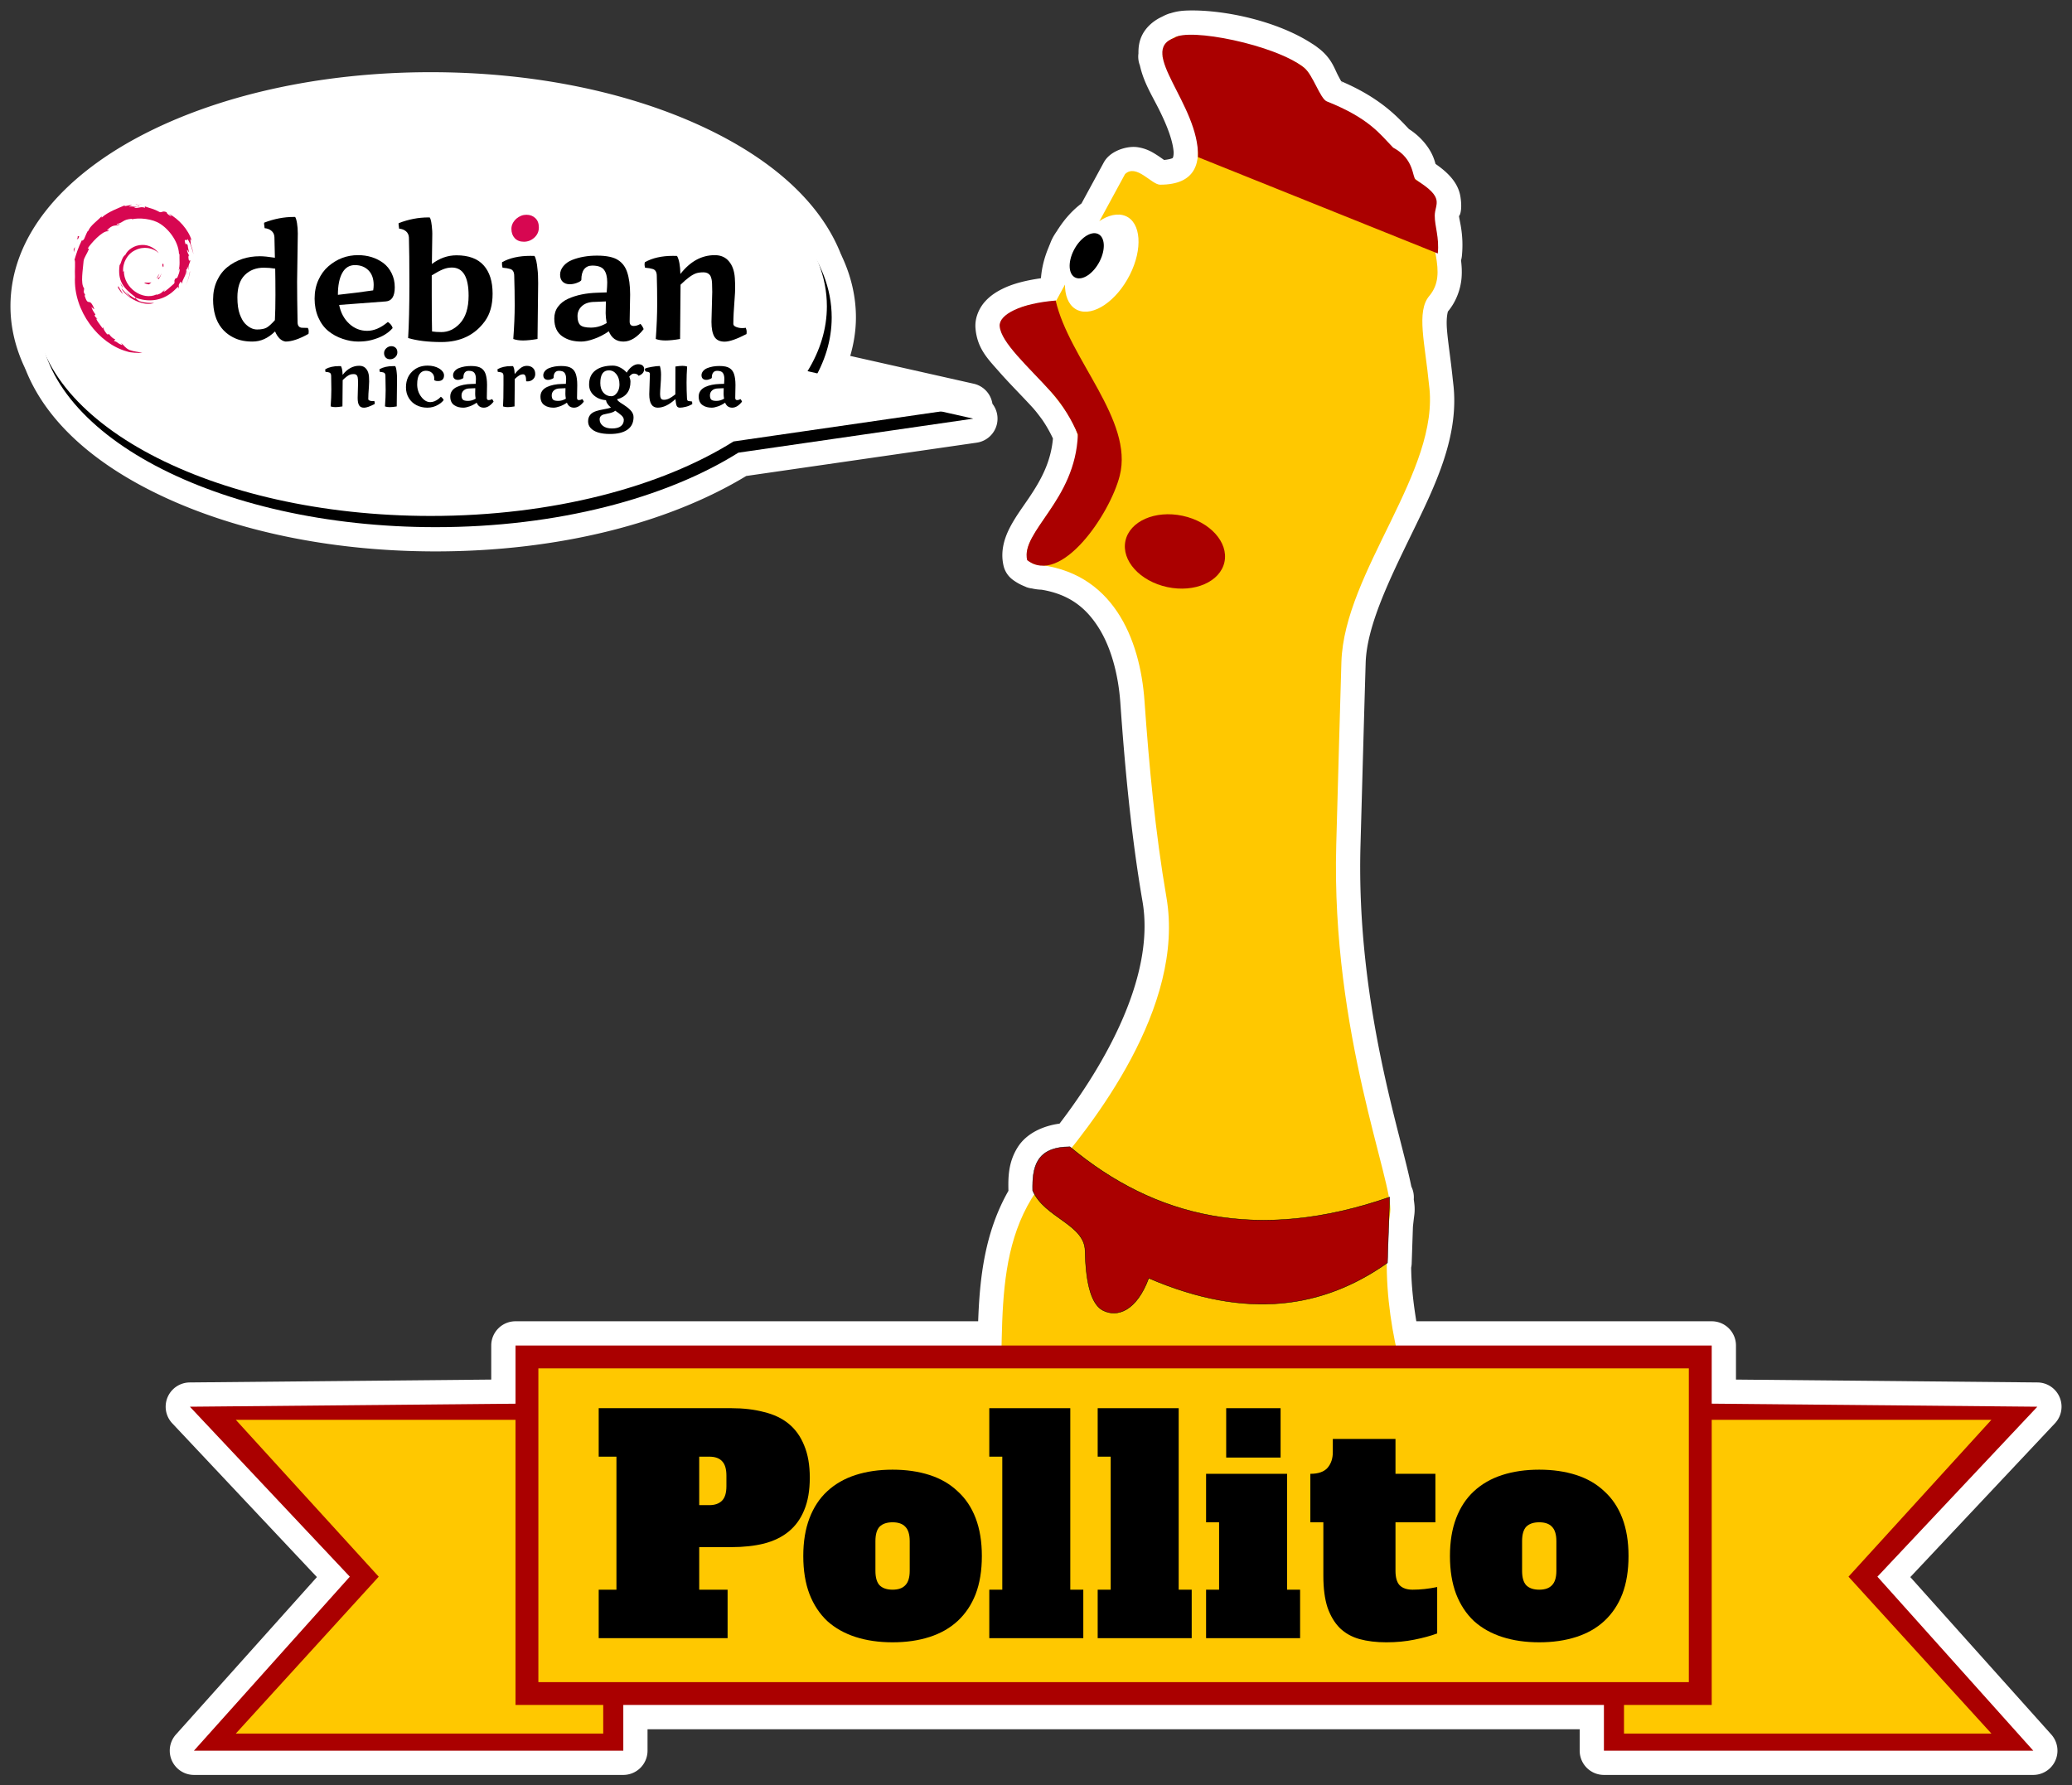 <?xml version="1.0" encoding="UTF-8" standalone="no"?>
<svg
   xmlns:i="http://ns.adobe.com/AdobeIllustrator/10.0/"
   xmlns:dc="http://purl.org/dc/elements/1.1/"
   xmlns:cc="http://creativecommons.org/ns#"
   xmlns:rdf="http://www.w3.org/1999/02/22-rdf-syntax-ns#"
   xmlns:svg="http://www.w3.org/2000/svg"
   xmlns="http://www.w3.org/2000/svg"
   xmlns:sodipodi="http://sodipodi.sourceforge.net/DTD/sodipodi-0.dtd"
   xmlns:inkscape="http://www.inkscape.org/namespaces/inkscape"
   id="svg2"
   version="1.1"
   inkscape:version="1.0.2 (e86c870879, 2021-01-15)"
   width="990.549"
   height="853.643"
   sodipodi:docname="pollito_con_borde_blanco-withoutbg.svg">
  <rect width="100%" height="100%" fill="#333333" stroke="none"/>
  <defs
     id="defs6" />
  <sodipodi:namedview
     pagecolor="#ffffff"
     bordercolor="#666666"
     borderopacity="1"
     objecttolerance="10"
     gridtolerance="10"
     guidetolerance="10"
     inkscape:pageopacity="0"
     inkscape:pageshadow="2"
     inkscape:window-width="1910"
     inkscape:window-height="894"
     id="namedview4"
     showgrid="false"
     inkscape:zoom="0.25877193"
     inkscape:cx="219.81628"
     inkscape:cy="25.434993"
     inkscape:window-x="0"
     inkscape:window-y="121"
     inkscape:window-maximized="1"
     inkscape:current-layer="layer1"
     inkscape:document-rotation="0"
     fit-margin-top="5"
     fit-margin-right="5"
     fit-margin-left="5"
     fit-margin-bottom="5"
     lock-margins="true" />
  <g
     inkscape:groupmode="layer"
     id="layer1"
     inkscape:label="Layer"
     style="display:inline"
     transform="translate(-459.781,-1684.17)">
    <path
       style="fill:#ffffff;fill-opacity:1;stroke:none"
       d="m 1028.031,1689.188 c -2.927,0.063 -5.692,0.316 -8.906,1.406 l -0.031,-0.063 c -0.19,0.056 -0.4,0.156 -0.594,0.219 -0.123,0.046 -0.219,0.045 -0.344,0.094 v 0.031 c -0.769,0.263 -1.534,0.625 -2.344,1.031 -0.154,0.077 -0.314,0.167 -0.469,0.25 -3.71,1.675 -7.393,4.635 -9.438,8.594 -1.585,3.068 -1.915,6.12 -1.875,8.969 a 11.594,11.594 0 0 0 0.688,5.719 c 1.808,8.186 5.85,14.45 9.25,21.281 3.677,7.389 6.562,14.752 6.906,20.406 -0.059,2.105 -0.433,2.559 -0.5,2.625 -0.058,0.057 -1.309,0.639 -4.094,0.906 -0.873,-0.614 -1.891,-1.373 -3.562,-2.437 -2.081,-1.326 -4.763,-2.998 -9.031,-3.656 -4.269,-0.658 -10.434,0.972 -14.094,4.5 a 11.594,11.594 0 0 0 -2.156,2.812 l -10.625,19.562 c -4.191,3.178 -7.861,7.209 -10.969,11.969 -0.177,0.272 -0.389,0.505 -0.562,0.781 l 0.062,0.031 c -0.925,1.312 -1.792,2.623 -2.5,4.031 -0.517,1.027 -0.889,2.009 -1.25,2.969 h -0.031 c -0.144,0.323 -0.238,0.646 -0.375,0.969 -2.098,4.943 -3.384,9.929 -3.75,14.875 l -0.094,0.156 c -6.656,0.963 -12.7,2.384 -17.688,4.75 -3.269,1.551 -6.293,3.42 -8.938,6.344 -2.644,2.924 -4.99,7.587 -4.594,12.719 0.756,9.793 6.069,14.899 11.219,20.781 5.051,5.769 10.931,11.576 16.219,17.375 0.103,0.113 0.21,0.23 0.312,0.344 0.058,0.066 0.243,0.279 0.219,0.25 a 11.594,11.594 0 0 0 0.062,0.063 11.594,11.594 0 0 0 0.125,0.187 c 1.062,1.217 1.093,1.217 0.062,0.031 1.283,1.561 2.489,3.146 3.625,4.688 2.051,2.95 3.801,6.116 5.188,9.062 -0.998,11.455 -5.877,20.127 -11.531,28.5 -2.992,4.431 -6.155,8.629 -8.781,13.562 -2.626,4.933 -4.996,11.484 -3.312,18.75 a 11.594,11.594 0 0 0 4.188,6.562 c 1.969,1.519 4.116,2.649 6.25,3.469 v 0.031 c -1.352,-0.546 -0.544,-0.228 0.344,0.125 0.269,0.107 -0.376,-0.115 0.094,0.063 a 11.594,11.594 0 0 0 2.719,0.656 c 1.536,0.352 3.063,0.549 4.594,0.594 13.4,2.236 21.398,8.764 27.406,18.375 6.052,9.682 9.344,22.777 10.25,35.688 2.12,30.208 5.167,63.534 10.594,94.969 6.214,35.995 -18.308,78.331 -39.656,106.25 -8.476,1.152 -15.984,4.975 -19.938,11.188 -4.676,7.347 -4.636,14.729 -4.5,20.937 -11.333,19.875 -13.733,41.616 -14.469,62.375 H 706.219 A 11.594,11.594 0 0 0 694.625,2327.5 v 16.281 l -144.188,1.375 a 11.594,11.594 0 0 0 -8.312,19.531 l 69.156,73.531 L 543.875,2513.5 a 11.594,11.594 0 0 0 8.625,19.312 h 205.25 a 11.594,11.594 0 0 0 11.594,-11.594 v -10.25 h 445.625 v 10.25 a 11.594,11.594 0 0 0 11.594,11.594 h 205.25 a 11.594,11.594 0 0 0 8.625,-19.312 l -67.406,-75.281 69.156,-73.531 a 11.594,11.594 0 0 0 -8.312,-19.531 l -144.188,-1.375 V 2327.5 a 11.594,11.594 0 0 0 -11.594,-11.594 H 1136.875 c -1.363,-8.331 -2.351,-16.741 -2.469,-25.625 a 11.594,11.594 0 0 0 0.25,-1.937 l 0.594,-17.594 c 0.185,-1.794 0.386,-3.584 0.625,-5.375 0.412,-3.08 0.133,-5.33 -0.219,-7.688 l 0.031,-0.688 a 11.594,11.594 0 0 0 -1.188,-5.5 c -2.781,-13.677 -8.841,-33.72 -14.375,-60.469 -5.932,-28.671 -11.015,-64.029 -9.938,-102.687 1.157,-41.491 1.649,-59.756 2.469,-87.188 0.529,-17.686 11.255,-39.651 22.344,-62.437 11.02,-22.645 22.697,-46.45 19.469,-71.625 0,-0.013 0,-0.019 0,-0.031 -0.019,-0.147 -0.011,-0.29 -0.031,-0.438 h -0.031 c -1,-10.236 -2.466,-19.066 -2.906,-25.188 -0.448,-6.235 0.614,-8.491 0.438,-8.281 4.071,-4.833 6.136,-10.86 6.562,-16.156 0.241,-2.993 0.066,-5.721 -0.25,-8.344 a 11.594,11.594 0 0 0 0.406,-2.125 c 1.057,-10.456 -1.386,-17.435 -1.375,-19.219 0,0.553 1.8,-1.901 0.688,-9.031 -1.013,-6.495 -5.598,-11.365 -11.906,-15.719 -0.358,-1.22 -0.71,-2.488 -1.5,-4.219 -1.859,-4.072 -5.628,-8.879 -11.219,-12.469 -5.018,-5.255 -13.186,-14.673 -32.375,-22.844 -0.418,-0.723 -0.896,-1.585 -1.594,-2.937 -1.77,-3.43 -3.034,-7.922 -8.906,-12.625 -0.164,-0.131 -0.187,-0.115 -0.281,-0.188 -0.131,-0.108 -0.191,-0.154 -0.312,-0.25 -0.523,-0.413 -1.002,-0.774 -1.375,-1.031 -0.04,-0.028 -0.026,-0.01 -0.063,-0.031 -0.443,-0.308 -0.702,-0.478 -0.688,-0.469 a 11.594,11.594 0 0 0 -0.125,-0.094 c -0.087,-0.058 -0.194,-0.098 -0.281,-0.156 -16.61,-10.962 -41.979,-16.439 -59.313,-16.062 z m -362.312,29.5 c -53.949,0 -102.893,11.453 -139.312,30.75 -36.419,19.297 -61.625,47.549 -61.625,81.156 0,10.155 2.434,19.986 6.719,29.125 0.149,0.318 0.252,0.652 0.406,0.969 l 0.031,-0.031 c 10.532,26.903 36.471,48.118 70.625,63.125 34.561,15.186 78.084,24.031 125.469,24.031 58.673,0 111.335,-13.54 148.5,-36.062 L 926.75,1895.812 a 11.594,11.594 0 0 0 7.469,-18.594 11.594,11.594 0 0 0 -8.875,-9.563 L 866.25,1854.344 c 1.715,-5.966 2.719,-12.12 2.719,-18.406 0,-10.13 -2.391,-19.985 -6.688,-29.156 -0.149,-0.318 -0.252,-0.652 -0.406,-0.969 l -0.031,0.031 c -10.541,-26.899 -36.495,-48.117 -70.656,-63.125 -34.568,-15.187 -78.09,-24.031 -125.469,-24.031 z m 435.5,4.812 c 1.182,1.262 -0.62,-0.372 0,0 z m -84.125,37.688 c 0.849,0.396 0.105,0.168 0,0 z"
       id="path3186" />
    <path
       id="path4188"
       d="m 668.032,1735.657 c -104.577,0 -189.351,44.9 -189.351,100.285 0,55.385 84.774,100.279 189.351,100.279 58.051,0 110.003,-13.833 144.737,-35.617 l 112.311,-16.27 -76.951,-17.33 c 6.011,-9.781 9.255,-20.218 9.255,-31.062 0,-55.385 -84.774,-100.285 -189.351,-100.285 z"
       style="fill:#000000;fill-opacity:1;stroke:none"
       inkscape:connector-curvature="0"
       inkscape:export-filename="/media/usb0/pollito.png"
       inkscape:export-xdpi="300"
       inkscape:export-ydpi="300" />
    <path
       style="fill:#ffc800;fill-opacity:1;stroke:none;stroke-width:5;marker-start:none"
       d="m 935.67,2372.762 203.091,-2.094 c -10.707,-35.332 -19.889,-65.672 -14.384,-106.82 1.838,-13.738 -28.3,-85.465 -25.782,-175.809 1.157,-41.487 1.639,-59.783 2.46,-87.231 1.295,-43.335 47.458,-91.587 41.894,-132.635 -1.897,-19.888 -6.175,-35.027 0.113,-42.493 9.419,-11.183 -1.053,-25.262 0.238,-45.074 0.31,-4.757 -3.406,-8.309 -7.88,-11.619 -2.831,-2.094 -5.037,-5.256 -7.532,-8.224 -9.272,-11.033 -18.672,-20.065 -31.88,-26.106 -10.112,-4.625 -5.857,-14.784 -15.607,-20.035 -16.835,-9.067 -34.195,-12.261 -55.187,-13.334 -7.141,-0.123 -8.369,6.164 -9.672,9.933 9.643,18.145 33.402,61.277 -1.159,61.255 -4.09,0 -11.391,-10.239 -16.768,-5.056 l -32.839,60.421 c -9.591,2.465 -20.616,0.394 -26.468,12.373 6.163,16.819 38.676,39.518 37.402,58.19 -1.534,22.476 -36.503,49.879 -21.196,55.612 37.202,3.145 50.323,35.553 52.415,65.362 2.107,30.022 5.164,63.023 10.481,93.821 9.059,52.469 -35.168,108.782 -56.939,133.779 -30.647,35.188 -17.453,85.005 -24.801,125.783 z"
       id="path3024"
       inkscape:connector-curvature="0"
       sodipodi:nodetypes="ccssscssssssccscccscsssc"
       inkscape:export-filename="/media/usb0/pollito.png"
       inkscape:export-xdpi="300"
       inkscape:export-ydpi="300" />
    <path
       style="fill:#aa0000;fill-opacity:1;stroke:#000000;stroke-width:0.192px;stroke-linecap:butt;stroke-linejoin:miter;stroke-opacity:1"
       d="m 971.263,2232.482 c -16.275,0.084 -18.042,9.84 -17.797,20.937 5.604,12.953 24.831,16.135 25.069,28.79 0.324,17.197 3.516,25.916 8.53,28.498 6.858,3.531 16.077,0.252 21.884,-15.414 47.144,20.328 83.686,14.149 114.108,-7.328 l 1.047,-31.406 c -62.907,21.874 -112.243,9.82 -152.842,-24.078 z"
       id="path3993"
       inkscape:connector-curvature="0"
       sodipodi:nodetypes="ccsscccc"
       inkscape:export-filename="/media/usb0/pollito.png"
       inkscape:export-xdpi="300"
       inkscape:export-ydpi="300" />
    <path
       style="fill:#aa0000;stroke:none"
       d="m 1032.505,1759.301 114.631,46.062 c 0.78,-7.715 -1.482,-12.935 -1.45,-18.122 0.036,-5.705 5.175,-8.402 -9.027,-17.066 -1.832,-1.118 -0.54,-9.935 -10.86,-15.422 -6.197,-6.34 -11.36,-14.022 -31.693,-22.095 -3.238,-1.286 -6.577,-12.669 -10.891,-16.125 -13.786,-11.042 -55.261,-19.234 -61.964,-14.288 -18.103,6.197 11.986,32.014 11.254,57.054 z"
       id="path3995"
       inkscape:connector-curvature="0"
       sodipodi:nodetypes="ccscccccc"
       inkscape:export-filename="/media/usb0/pollito.png"
       inkscape:export-xdpi="300"
       inkscape:export-ydpi="300" />
    <path
       style="fill:#aa0000;stroke:none"
       d="m 964.459,1827.87 c -16.817,1.35 -27.203,6.735 -26.778,12.247 0.6,7.781 13.473,19.181 24.785,31.642 5.361,5.906 9.92,13.604 12.598,20.163 -1.13,31.544 -27.416,46.383 -24.245,60.065 16.261,12.541 39.661,-22.095 44.278,-40.406 6.694,-26.549 -24.201,-55.679 -30.637,-83.71 z"
       id="path3997"
       inkscape:connector-curvature="0"
       sodipodi:nodetypes="cssccsc"
       inkscape:export-filename="/media/usb0/pollito.png"
       inkscape:export-xdpi="300"
       inkscape:export-ydpi="300" />
    <path
       transform="matrix(0.187,0.04,-0.036,0.168,803.264,1649.761)"
       style="color:#000000;display:inline;overflow:visible;visibility:visible;fill:#aa0000;fill-opacity:1;fill-rule:nonzero;stroke:none;stroke-width:5;marker:none;enable-background:accumulate"
       d="m 1568.949,1430.797 c 0,56.024 -56.663,101.441 -126.559,101.441 -69.897,0 -126.559,-45.416 -126.559,-101.441 0,-56.024 56.663,-101.441 126.559,-101.441 69.897,0 126.559,45.417 126.559,101.441 z"
       id="path3999" />
    <path
       transform="matrix(0.19,0.08,-0.088,0.174,805.521,1590.65)"
       style="color:#000000;display:inline;overflow:visible;visibility:visible;fill:#ffffff;fill-opacity:1;fill-rule:nonzero;stroke:none;stroke-width:5;marker:none;enable-background:accumulate"
       d="m 1337.085,678.203 c 0,71.497 -31.575,129.458 -70.525,129.458 -38.95,0 -70.525,-57.96 -70.525,-129.458 0,-71.497 31.575,-129.458 70.525,-129.458 38.95,0 70.525,57.96 70.525,129.458 z"
       id="path4001" />
    <path
       transform="matrix(0.088,0.037,-0.041,0.081,895.655,1704.671)"
       style="color:#000000;display:inline;overflow:visible;visibility:visible;fill:#000000;fill-opacity:1;fill-rule:nonzero;stroke:none;stroke-width:5;marker:none;enable-background:accumulate"
       d="m 1337.085,678.203 c 0,71.497 -31.575,129.458 -70.525,129.458 -38.95,0 -70.525,-57.96 -70.525,-129.458 0,-71.497 31.575,-129.458 70.525,-129.458 38.95,0 70.525,57.96 70.525,129.458 z"
       id="path4026" />
    <path
       style="fill:#ffffff;fill-opacity:1;stroke:none"
       d="m 665.733,1730.294 c -104.577,0 -189.351,44.9 -189.351,100.285 0,55.385 84.774,100.279 189.351,100.279 58.051,0 110.003,-13.834 144.737,-35.617 l 112.311,-16.27 -76.951,-17.33 c 6.011,-9.781 9.254,-20.218 9.254,-31.062 0,-55.385 -84.774,-100.285 -189.351,-100.285 z"
       id="path4121"
       inkscape:connector-curvature="0"
       inkscape:export-filename="/media/usb0/pollito.png"
       inkscape:export-xdpi="300"
       inkscape:export-ydpi="300" />
    <g
       id="g4091"
       transform="matrix(0.192,0,0,0.192,737.485,1687.91)"
       inkscape:export-filename="/media/usb0/pollito.png"
       inkscape:export-xdpi="300"
       inkscape:export-ydpi="300">
      <path
         style="fill:#d70751"
         inkscape:connector-curvature="0"
         i:knockout="Off"
         d="m -1084.606,684.351 c -6.154,0.082 1.157,3.163 9.194,4.403 2.228,-1.738 4.23,-3.485 6.026,-5.19 -4.996,1.223 -10.088,1.252 -15.22,0.787"
         id="path26561" />
      <path
         style="fill:#d70751"
         inkscape:connector-curvature="0"
         i:knockout="Off"
         d="m -1051.583,676.117 c 3.678,-5.062 6.347,-10.598 7.291,-16.324 -0.828,4.078 -3.032,7.6 -5.124,11.323 -11.505,7.245 -1.087,-4.3 0,-8.695 -12.365,15.582 -1.705,9.342 -2.158,13.696"
         id="path26563" />
      <path
         style="fill:#d70751"
         inkscape:connector-curvature="0"
         i:knockout="Off"
         d="m -1039.379,644.384 c 0.75,-11.084 -2.179,-7.575 -3.163,-3.353 1.145,0.601 2.055,7.818 3.163,3.353"
         id="path26565" />
      <path
         style="fill:#d70751"
         inkscape:connector-curvature="0"
         i:knockout="Off"
         d="m -1107.953,492.889 c 3.287,0.585 7.101,1.038 6.553,1.825 3.608,-0.795 4.42,-1.512 -6.553,-1.825"
         id="path26567" />
      <path
         style="fill:#d70751"
         inkscape:connector-curvature="0"
         i:knockout="Off"
         d="m -1101.395,494.714 -2.311,0.482 2.154,-0.198 0.157,-0.284"
         id="path26569" />
      <path
         style="fill:#d70751"
         inkscape:connector-curvature="0"
         i:knockout="Off"
         d="m -998.958,648.585 c 0.371,9.952 -2.904,14.787 -5.866,23.339 l -5.326,2.649 c -4.354,8.461 0.432,5.371 -2.686,12.098 -6.805,6.043 -20.62,18.902 -25.044,20.08 -3.233,-0.07 2.187,-3.814 2.896,-5.277 -9.099,6.245 -7.303,9.375 -21.221,13.177 l -0.404,-0.91 c -34.312,16.147 -81.978,-15.846 -81.351,-59.492 -0.362,2.768 -1.042,2.076 -1.8,3.188 -1.771,-22.453 10.372,-45.005 30.852,-54.227 20.031,-9.91 43.514,-5.849 57.852,7.534 -7.876,-10.322 -23.565,-21.267 -42.146,-20.253 -18.21,0.297 -35.251,11.867 -40.935,24.434 -9.325,5.87 -10.413,22.638 -14.474,25.711 -5.474,40.202 10.285,57.564 36.948,77.998 4.185,2.826 1.178,3.258 1.738,5.408 -8.856,-4.144 -16.962,-10.405 -23.635,-18.07 3.542,5.178 7.361,10.211 12.3,14.165 -8.358,-2.822 -19.516,-20.237 -22.766,-20.945 14.396,25.777 58.4,45.207 81.454,35.564 -10.668,0.395 -24.216,0.218 -36.194,-4.21 -5.046,-2.591 -11.879,-7.95 -10.656,-8.951 31.453,11.743 63.936,8.889 91.147,-12.921 6.928,-5.396 14.491,-14.569 16.678,-14.693 -3.291,4.951 0.564,2.381 -1.965,6.751 6.887,-11.126 -3.003,-4.531 7.126,-19.211 l 3.74,5.149 c -1.401,-9.243 11.472,-20.455 10.162,-35.061 2.953,-4.465 3.291,4.811 0.161,15.084 4.346,-11.397 1.149,-13.23 2.261,-22.638 1.199,3.163 2.793,6.52 3.604,9.861 -2.834,-11.018 2.896,-18.548 4.321,-24.953 -1.409,-0.618 -4.37,4.869 -5.054,-8.139 0.103,-5.651 1.578,-2.962 2.142,-4.354 -1.104,-0.638 -4.016,-4.972 -5.783,-13.28 1.273,-1.957 3.427,5.062 5.173,5.347 -1.125,-6.603 -3.056,-11.64 -3.139,-16.711 -5.108,-10.668 -1.808,1.425 -5.944,-4.58 -5.437,-16.946 4.506,-3.934 5.182,-11.628 8.23,11.925 12.921,30.419 15.084,38.077 -1.648,-9.338 -4.304,-18.387 -7.554,-27.14 2.509,1.059 -4.033,-19.207 3.258,-5.787 -7.781,-28.607 -33.274,-55.34 -56.732,-67.878 2.863,2.624 6.483,5.919 5.19,6.438 -11.673,-6.941 -9.622,-7.488 -11.294,-10.421 -9.495,-3.868 -10.129,0.317 -16.41,0 -17.918,-9.507 -21.37,-8.498 -37.858,-14.446 l 0.75,3.509 c -11.867,-3.954 -13.828,1.491 -26.65,0 -0.778,-0.606 4.111,-2.208 8.139,-2.789 -11.476,1.516 -10.94,-2.265 -22.169,0.416 2.764,-1.94 5.697,-3.229 8.646,-4.877 -9.354,0.568 -22.342,5.445 -18.334,1.005 -15.261,6.813 -42.369,16.373 -57.58,30.638 l -0.478,-3.196 c -6.969,8.366 -30.395,24.986 -32.26,35.832 l -1.866,0.432 c -3.621,6.142 -5.973,13.099 -8.848,19.413 -4.741,8.086 -6.953,3.114 -6.277,4.383 -9.33,18.915 -13.972,34.806 -17.971,47.847 2.85,4.263 0.07,25.67 1.145,42.801 -4.679,84.622 59.389,166.776 129.421,185.741 10.265,3.678 25.526,3.547 38.509,3.909 -15.315,-4.383 -17.292,-2.319 -32.219,-7.521 -10.763,-5.075 -13.119,-10.862 -20.748,-17.481 l 3.019,5.334 c -14.952,-5.293 -8.695,-6.549 -20.863,-10.401 l 3.225,-4.206 c -4.848,-0.371 -12.839,-8.164 -15.022,-12.493 l -5.305,0.21 c -6.368,-7.851 -9.766,-13.523 -9.515,-17.918 l -1.714,3.056 c -1.94,-3.332 -23.442,-29.484 -12.287,-23.396 -2.072,-1.887 -4.827,-3.077 -7.814,-8.51 l 2.27,-2.591 c -5.359,-6.908 -9.877,-15.76 -9.531,-18.709 2.863,3.864 4.848,4.589 6.817,5.252 -13.556,-33.628 -14.318,-1.849 -24.578,-34.229 l 2.167,-0.173 c -1.66,-2.517 -2.677,-5.231 -4.012,-7.904 l 0.947,-9.412 c -9.754,-11.27 -2.727,-47.966 -1.314,-68.088 0.968,-8.18 8.143,-16.892 13.593,-30.555 l -3.32,-0.568 c 6.352,-11.072 36.256,-44.482 50.112,-42.768 6.71,-8.428 -1.335,-0.041 -2.648,-2.15 14.742,-15.253 19.376,-10.775 29.324,-13.523 10.722,-6.364 -9.206,2.488 -4.123,-2.426 18.548,-4.733 13.14,-10.767 37.331,-13.169 2.554,1.45 -5.919,2.241 -8.044,4.123 15.446,-7.563 48.889,-5.837 70.621,4.193 25.196,11.785 53.523,46.603 54.643,79.362 l 1.273,0.342 c -0.643,13.024 1.994,28.088 -2.583,41.92 l 3.094,-6.553"
         id="path26571" />
      <path
         style="fill:#d70751"
         inkscape:connector-curvature="0"
         i:knockout="Off"
         d="m -1151.792,692.795 -0.869,4.313 c 4.049,5.499 7.262,11.455 12.423,15.739 -3.715,-7.245 -6.471,-10.24 -11.554,-20.052"
         id="path26573" />
      <path
         style="fill:#d70751"
         inkscape:connector-curvature="0"
         i:knockout="Off"
         d="m -1142.232,692.424 c -2.142,-2.373 -3.402,-5.223 -4.828,-8.057 1.359,4.988 4.144,9.276 6.726,13.642 l -1.899,-5.585"
         id="path26575" />
      <path
         style="fill:#d70751"
         inkscape:connector-curvature="0"
         i:knockout="Off"
         d="m -973.004,655.641 -0.902,2.274 c -1.656,11.772 -5.244,23.421 -10.73,34.225 6.063,-11.397 9.972,-23.866 11.632,-36.499"
         id="path26577" />
      <path
         style="fill:#d70751"
         inkscape:connector-curvature="0"
         i:knockout="Off"
         d="m -1106.729,489.936 c 4.156,-1.52 10.223,-0.836 14.647,-1.837 -5.758,0.482 -11.488,0.77 -17.143,1.491 l 2.496,0.346"
         id="path26579" />
      <path
         style="fill:#d70751"
         inkscape:connector-curvature="0"
         i:knockout="Off"
         d="m -1252.836,567.629 c 0.96,8.872 -6.673,12.32 1.689,6.463 4.49,-10.108 -1.746,-2.789 -1.689,-6.463"
         id="path26581" />
      <path
         style="fill:#d70751"
         inkscape:connector-curvature="0"
         i:knockout="Off"
         d="m -1262.673,608.713 c 1.932,-5.919 2.278,-9.47 3.015,-12.901 -5.326,6.813 -2.455,8.267 -3.015,12.901"
         id="path26583" />
      <path
         inkscape:connector-curvature="0"
         id="path26585"
         style="font-style:normal;font-variant:normal;font-weight:normal;font-stretch:normal;font-size:97.099px;line-height:125%;font-family:'Marko One';-inkscape-font-specification:'Marko One';letter-spacing:0px;word-spacing:0px;fill:#000000;fill-opacity:1;stroke:none"
         d="m -704.855,561.225 -1.758,120.299 c -4e-4,27.731 0.391,61.451 1.171,101.161 0,8.723 3.58,13.41 10.741,14.061 1.562,0.132 3.97,0.195 7.226,0.195 3.254,0 5.793,0.065 7.616,0.192 1.432,2.474 2.148,5.078 2.148,7.812 -4e-4,2.734 -0.198,5.077 -0.586,7.03 -22.654,12.759 -41.727,19.138 -57.22,19.138 -10.806,-1.692 -19.464,-10.09 -25.974,-25.193 -9.244,8.854 -18.357,15.233 -27.341,19.139 -8.984,4.036 -18.748,6.054 -29.294,6.054 -10.546,0 -20.18,-1.106 -28.903,-3.32 -8.593,-2.083 -17.12,-5.728 -25.583,-10.936 -8.463,-5.208 -15.818,-11.717 -22.068,-19.529 -14.061,-17.576 -21.091,-41.271 -21.091,-71.086 0,-17.316 3.255,-32.939 9.764,-46.87 6.51,-13.931 15.233,-25.258 26.169,-33.981 22.393,-17.836 49.278,-26.755 80.655,-26.755 8.983,0 21.417,1.237 37.3,3.71 l -1.172,-51.557 c -0.391,-6.509 -2.864,-11.652 -7.421,-15.428 -4.427,-3.775 -10.091,-5.989 -16.99,-6.64 -0.912,-6.379 -1.367,-9.96 -1.367,-10.741 -4e-4,-0.911 0.066,-1.888 0.194,-2.929 24.606,-9.504 49.148,-14.256 73.625,-14.256 1.171,5e-4 2.343,5e-4 3.515,0 1.822,2.474 3.385,7.617 4.687,15.428 1.302,7.812 1.953,16.145 1.953,24.997 m -84.561,85.928 c -19.268,2.5e-4 -35.087,6.119 -47.456,18.357 -12.238,12.238 -18.357,30.791 -18.357,55.658 0,17.056 1.953,30.986 5.859,41.792 4.036,10.676 8.463,18.488 13.28,23.435 9.504,9.765 19.464,14.647 29.88,14.647 10.415,0 18.357,-1.562 23.825,-4.687 5.468,-3.125 12.303,-9.309 20.506,-18.552 0.911,-17.186 1.367,-38.082 1.367,-62.689 -5e-4,-24.737 -0.198,-46.609 -0.586,-65.618 -9.634,-1.562 -19.073,-2.343 -28.317,-2.344" />
      <path
         inkscape:connector-curvature="0"
         id="path26587"
         style="font-style:normal;font-variant:normal;font-weight:normal;font-stretch:normal;font-size:97.099px;line-height:125%;font-family:'Marko One';-inkscape-font-specification:'Marko One';letter-spacing:0px;word-spacing:0px;fill:#000000;fill-opacity:1;stroke:none"
         d="m -601.904,739.916 c 3.906,19.269 12.238,34.827 24.997,46.675 12.759,11.848 27.666,17.771 44.721,17.771 17.055,0 34.241,-7.356 51.557,-22.068 6.51,4.297 10.48,9.374 11.913,15.233 -11.978,13.931 -29.684,23.89 -53.119,29.88 -9.504,2.473 -20.505,3.71 -33.004,3.71 -12.369,0 -25.193,-2.278 -38.472,-6.835 -13.28,-4.426 -25.192,-10.936 -35.738,-19.529 -10.415,-8.593 -18.683,-19.855 -24.802,-33.785 -6.119,-14.061 -9.178,-29.619 -9.178,-46.675 0,-17.055 3.124,-32.483 9.374,-46.284 6.249,-13.931 14.517,-25.322 24.802,-34.176 21.482,-18.617 46.088,-27.926 73.82,-27.927 24.346,2.5e-4 45.437,6.575 63.274,19.725 8.593,6.51 15.428,14.972 20.505,25.388 5.208,10.286 7.811,21.938 7.812,34.957 -5e-4,22.263 -7.356,33.981 -22.068,35.152 l -116.393,8.788 m 85.928,-49.799 c -5e-4,-15.493 -4.297,-27.601 -12.889,-36.324 -8.593,-8.723 -19.855,-13.084 -33.785,-13.084 -13.931,2.5e-4 -24.477,6.575 -31.637,19.724 -7.16,13.02 -10.741,31.117 -10.741,54.291 32.418,-3.515 61.712,-7.226 87.881,-11.131 0.781,-4.687 1.172,-9.179 1.172,-13.475" />
      <path
         inkscape:connector-curvature="0"
         id="path26589"
         style="font-style:normal;font-variant:normal;font-weight:normal;font-stretch:normal;font-size:97.099px;line-height:125%;font-family:'Marko One';-inkscape-font-specification:'Marko One';letter-spacing:0px;word-spacing:0px;fill:#000000;fill-opacity:1;stroke:none"
         d="m -371.375,666.292 v 50.19 c -5e-4,38.017 0.259,67.831 0.781,89.443 6.38,1.042 14.126,1.562 23.24,1.562 17.055,0 32.288,-7.03 45.698,-21.091 14.711,-15.624 22.068,-38.798 22.068,-69.524 0,-46.739 -13.931,-70.109 -41.792,-70.109 -7.421,2.5e-4 -14.907,1.563 -22.458,4.687 -7.551,3.125 -16.73,8.072 -27.536,14.842 m 1.172,-110.73 0.197,6.64 c -2.5e-4,3.646 -0.065,8.984 -0.197,16.014 -0.132,7.031 -0.259,16.209 -0.391,27.536 -0.132,11.327 -0.259,22.068 -0.391,32.223 18.878,-14.451 39.318,-21.677 61.321,-21.677 30.075,2.5e-4 52.533,8.268 67.375,24.802 14.972,16.535 22.458,40.1 22.458,70.695 0,28.252 -6.445,51.166 -19.334,68.742 -25.127,34.502 -61.191,51.752 -108.191,51.752 -32.809,0 -60.41,-3.32 -82.803,-9.96 2.083,-34.501 3.125,-78.702 3.125,-132.602 0,-53.9 -0.391,-93.154 -1.172,-117.761 -0.391,-6.509 -2.799,-11.652 -7.226,-15.428 -4.427,-3.775 -10.155,-5.989 -17.186,-6.64 -0.912,-6.379 -1.367,-9.96 -1.367,-10.741 0,-0.911 0.065,-1.888 0.195,-2.929 24.606,-9.504 49.213,-14.256 73.82,-14.256 1.172,5e-4 2.343,5e-4 3.515,0 2.994,3.776 5.077,14.973 6.249,33.59" />
      <path
         inkscape:connector-curvature="0"
         style="font-style:normal;font-variant:normal;font-weight:normal;font-stretch:normal;font-size:97.099px;line-height:125%;font-family:'Marko One';-inkscape-font-specification:'Marko One';letter-spacing:0px;word-spacing:0px;fill:#d70751;fill-opacity:1;stroke:none"
         d="m -160.71,525.096 c 7.681,-6.51 16.014,-9.764 24.997,-9.765 8.984,2.5e-4 16.404,2.8 22.263,8.398 5.859,5.469 8.788,13.215 8.788,23.24 0,10.025 -3.776,18.488 -11.327,25.388 -7.552,6.77 -16.209,10.155 -25.974,10.155 -9.634,2.5e-4 -17.251,-2.994 -22.849,-8.983 -5.468,-5.989 -8.202,-13.67 -8.202,-23.044 0,-9.374 4.101,-17.836 12.303,-25.388"
         id="path26591" />
      <path
         inkscape:connector-curvature="0"
         style="font-style:normal;font-variant:normal;font-weight:normal;font-stretch:normal;font-size:97.099px;line-height:125%;font-family:'Marko One';-inkscape-font-specification:'Marko One';letter-spacing:0px;word-spacing:0px;fill:#000000;fill-opacity:1;stroke:none"
         d="m -165.983,667.854 c -2.5e-4,-9.895 -3.45,-15.753 -10.351,-17.576 -4.426,-1.432 -10.676,-2.474 -18.748,-3.125 -0.911,-3.906 -1.367,-6.835 -1.367,-8.788 0,-2.083 0.065,-3.71 0.197,-4.882 18.748,-10.546 42.248,-15.818 70.5,-15.819 4.557,2.5e-4 7.942,0.065 10.155,0.195 3.645,5.729 6.184,16.925 7.616,33.59 1.041,7.551 1.562,18.943 1.562,34.176 0,15.233 -0.521,61.582 -1.562,139.047 -14.452,2.474 -26.494,3.711 -36.129,3.711 -9.504,0 -17.576,-1.237 -24.216,-3.711 2.343,-31.377 3.515,-59.434 3.515,-84.17 0,-24.867 -0.391,-49.083 -1.172,-72.648"
         id="path26593" />
      <path
         inkscape:connector-curvature="0"
         id="path26595"
         style="font-style:normal;font-variant:normal;font-weight:normal;font-stretch:normal;font-size:97.099px;line-height:125%;font-family:'Marko One';-inkscape-font-specification:'Marko One';letter-spacing:0px;word-spacing:0px;fill:#000000;fill-opacity:1;stroke:none"
         d="m 122.603,713.943 -1.172,65.618 c -5e-4,0.651 -5e-4,1.302 0,1.953 -5e-4,7.161 3.384,10.741 10.155,10.741 5.207,0 10.741,-1.692 16.6,-5.077 1.822,1.562 3.515,3.776 5.077,6.64 1.692,2.734 2.669,4.882 2.929,6.445 -16.144,20.571 -32.939,30.856 -50.385,30.856 -17.316,0 -29.424,-8.528 -36.324,-25.583 -11.978,8.332 -24.216,14.647 -36.715,18.943 -12.368,4.427 -23.044,6.64 -32.028,6.64 -8.853,0 -17.12,-0.976 -24.802,-2.929 -7.551,-1.953 -14.582,-5.077 -21.092,-9.374 -14.061,-9.113 -21.091,-24.151 -21.091,-45.112 0,-11.196 3.059,-20.961 9.178,-29.294 6.25,-8.462 14.712,-15.102 25.388,-19.92 20.441,-9.244 44.852,-14.256 73.234,-15.037 l 22.653,-0.781 c 0.911,-10.546 1.367,-18.878 1.367,-24.997 -5e-4,-13.8 -2.669,-24.216 -8.007,-31.247 -5.208,-7.03 -14.972,-10.545 -29.294,-10.546 -8.593,2.5e-4 -15.298,2.995 -20.115,8.983 -4.687,5.989 -7.031,14.842 -7.03,26.559 -5e-4,1.563 -2.214,3.45 -6.64,5.663 -7.422,3.516 -14.842,5.273 -22.264,5.273 -7.291,0 -13.149,-2.083 -17.576,-6.249 -4.297,-4.166 -6.445,-10.025 -6.445,-17.576 0,-7.551 2.734,-14.647 8.202,-21.287 5.468,-6.64 12.759,-11.783 21.873,-15.428 18.097,-7.161 38.733,-10.741 61.907,-10.741 24.216,2.5e-4 41.922,3.841 53.119,11.522 10.155,6.77 17.381,16.47 21.677,29.098 5.078,14.712 7.616,33.46 7.617,56.244 m -58.392,71.086 c -1.692,-9.504 -2.539,-17.706 -2.539,-24.607 0,-7.03 0.195,-16.795 0.586,-29.294 l -27.146,1.172 c -13.931,2.5e-4 -24.672,3.385 -32.223,10.155 -7.551,6.77 -11.327,15.233 -11.327,25.388 0,10.155 2.213,17.446 6.64,21.873 4.426,4.426 13.345,6.64 26.755,6.64 13.54,0 26.624,-3.776 39.254,-11.327" />
      <path
         inkscape:connector-curvature="0"
         id="path26597"
         style="font-style:normal;font-variant:normal;font-weight:normal;font-stretch:normal;font-size:97.099px;line-height:125%;font-family:'Marko One';-inkscape-font-specification:'Marko One';letter-spacing:0px;word-spacing:0px;fill:#000000;fill-opacity:1;stroke:none"
         d="m 325.097,781.904 1.953,-74.406 c 0,-16.925 -0.586,-27.601 -1.757,-32.028 -1.042,-4.426 -2.409,-7.746 -4.101,-9.96 -3.646,-4.557 -8.984,-6.835 -16.014,-6.835 -7.03,0 -13.019,0.781 -17.967,2.343 -10.155,3.385 -23.174,12.889 -39.058,28.513 0,16.925 -0.391,61.972 -1.172,135.141 -14.451,2.474 -26.494,3.711 -36.129,3.711 -9.634,0 -17.771,-1.237 -24.411,-3.711 2.343,-31.637 3.515,-60.8 3.515,-87.49 0,-26.82 -0.325,-49.929 -0.976,-69.328 0,-9.895 -3.515,-15.753 -10.546,-17.576 -4.427,-1.432 -10.676,-2.474 -18.748,-3.125 -0.781,-3.385 -1.172,-6.054 -1.172,-8.007 0,-2.083 0.259,-3.971 0.781,-5.663 18.748,-10.546 42.053,-15.818 69.914,-15.819 4.557,2.5e-4 7.942,0.065 10.155,0.195 5.077,8.723 7.877,23.695 8.398,44.917 24.346,-31.246 52.859,-46.87 85.537,-46.87 15.102,2.5e-4 26.885,5.143 35.348,15.428 8.592,10.155 13.475,23.956 14.647,41.402 0.52,7.942 0.781,15.884 0.781,23.825 -2.5e-4,7.942 -0.391,16.535 -1.172,25.778 -2.214,28.122 -3.32,49.669 -3.32,64.641 0,3.385 2.409,5.989 7.226,7.812 4.817,1.823 9.504,2.734 14.061,2.734 4.687,0 7.877,-0.259 9.57,-0.781 1.562,3.515 2.343,6.77 2.343,9.765 -5e-4,2.864 -0.132,4.817 -0.391,5.859 -24.346,12.629 -42.509,18.943 -54.486,18.943 -11.978,0 -20.441,-4.036 -25.388,-12.108 -4.947,-8.202 -7.421,-20.636 -7.421,-37.301" />
      <path
         d="m -555.828,971.855 0.947,-36.08 c 0,-8.207 -0.284,-13.384 -0.852,-15.53 -0.505,-2.146 -1.168,-3.756 -1.989,-4.829 -1.768,-2.209 -4.356,-3.314 -7.765,-3.314 -3.409,0 -6.313,0.379 -8.712,1.136 -4.924,1.641 -11.237,6.25 -18.939,13.826 -5e-5,8.207 -0.19,30.051 -0.568,65.53 -7.008,1.2 -12.847,1.799 -17.519,1.799 -4.672,0 -8.617,-0.6 -11.837,-1.799 1.136,-15.341 1.705,-29.482 1.705,-42.424 -3e-5,-13.005 -0.158,-24.211 -0.473,-33.617 -3e-5,-4.798 -1.705,-7.639 -5.114,-8.523 -2.146,-0.694 -5.177,-1.2 -9.091,-1.515 -0.379,-1.641 -0.568,-2.935 -0.568,-3.882 0,-1.01 0.126,-1.925 0.379,-2.746 9.091,-5.114 20.391,-7.67 33.901,-7.67 2.21,0 3.851,0.033 4.924,0.095 2.462,4.23 3.819,11.49 4.072,21.78 11.805,-15.152 25.631,-22.727 41.477,-22.727 7.323,2e-4 13.036,2.494 17.14,7.481 4.167,4.924 6.534,11.616 7.102,20.076 0.252,3.851 0.379,7.702 0.379,11.553 -2.5e-4,3.851 -0.19,8.018 -0.568,12.5 -1.073,13.636 -1.61,24.084 -1.61,31.345 -2.5e-4,1.641 1.168,2.904 3.504,3.788 2.336,0.884 4.608,1.326 6.818,1.326 2.273,0 3.819,-0.127 4.64,-0.379 0.757,1.705 1.136,3.283 1.136,4.735 0,1.389 -0.062,2.336 -0.19,2.841 -11.806,6.124 -20.613,9.185 -26.42,9.185 -5.808,0 -9.912,-1.957 -12.311,-5.871 -2.399,-3.977 -3.599,-10.006 -3.598,-18.087"
         style="font-style:normal;font-variant:normal;font-weight:normal;font-stretch:normal;font-size:77.656px;line-height:125%;font-family:'Marko One';-inkscape-font-specification:'Marko One';letter-spacing:0px;word-spacing:0px;fill:#000000;fill-opacity:1;stroke:none"
         id="path27224"
         inkscape:connector-curvature="0" />
      <path
         d="m -484.143,847.328 c 3.725,-3.156 7.765,-4.735 12.121,-4.735 4.356,2.5e-4 7.954,1.358 10.795,4.072 2.841,2.652 4.261,6.408 4.262,11.269 -2.5e-4,4.861 -1.831,8.965 -5.493,12.31 -3.662,3.283 -7.86,4.924 -12.595,4.924 -4.672,3e-4 -8.365,-1.452 -11.079,-4.356 -2.651,-2.904 -3.977,-6.629 -3.977,-11.174 0,-4.545 1.989,-8.649 5.966,-12.311 m -2.557,69.223 c 0,-4.798 -1.673,-7.639 -5.019,-8.523 -2.146,-0.694 -5.177,-1.2 -9.091,-1.515 -0.442,-1.894 -0.663,-3.314 -0.663,-4.261 0,-1.01 0.033,-1.799 0.095,-2.368 9.091,-5.114 20.486,-7.67 34.186,-7.67 2.209,0 3.851,0.033 4.924,0.095 1.768,2.778 2.999,8.207 3.693,16.288 0.505,3.662 0.758,9.186 0.758,16.572 0,7.386 -0.252,29.861 -0.758,67.424 -7.007,1.2 -12.847,1.799 -17.519,1.799 -4.608,0 -8.523,-0.6 -11.742,-1.799 1.136,-15.215 1.704,-28.819 1.704,-40.814 0,-12.058 -0.19,-23.8 -0.568,-35.227"
         style="font-style:normal;font-variant:normal;font-weight:normal;font-stretch:normal;font-size:77.656px;line-height:125%;font-family:'Marko One';-inkscape-font-specification:'Marko One';letter-spacing:0px;word-spacing:0px;fill:#000000;fill-opacity:1;stroke:none"
         id="path27226"
         inkscape:connector-curvature="0" />
      <path
         d="m -340.772,915.036 c -2.5e-4,9.596 -4.988,14.394 -14.962,14.394 -3.409,0 -5.871,-0.379 -7.386,-1.136 -1.515,-0.821 -2.273,-1.294 -2.273,-1.421 0.19,-1.2 0.284,-2.43 0.284,-3.693 0,-5.934 -1.925,-10.637 -5.777,-14.11 -3.788,-3.535 -8.902,-5.303 -15.341,-5.303 -6.439,0 -11.616,2.778 -15.53,8.333 -3.914,5.492 -5.871,14.047 -5.871,25.663 0,11.616 3.346,21.875 10.038,30.776 6.755,8.902 14.267,13.352 22.538,13.352 7.134,0 14.268,-2.873 21.402,-8.618 1.641,-1.326 3.283,-2.904 4.924,-4.735 1.389,0.884 2.809,2.147 4.261,3.788 1.515,1.578 2.43,3.094 2.746,4.546 -2.967,3.977 -7.45,7.797 -13.447,11.458 -8.207,4.924 -17.266,7.386 -27.178,7.386 -9.912,0 -18.94,-2.083 -27.083,-6.25 -8.081,-4.167 -14.457,-10.133 -19.129,-17.898 -4.672,-7.765 -7.008,-16.604 -7.008,-26.515 0,-19.065 7.039,-33.775 21.117,-44.129 9.028,-6.629 20.013,-9.943 32.955,-9.943 10.922,0 20.423,2.367 28.504,7.102 3.661,2.147 6.597,4.703 8.807,7.671 2.209,2.967 3.346,6.061 3.409,9.28"
         style="font-style:normal;font-variant:normal;font-weight:normal;font-stretch:normal;font-size:77.656px;line-height:125%;font-family:'Marko One';-inkscape-font-specification:'Marko One';letter-spacing:0px;word-spacing:0px;fill:#000000;fill-opacity:1;stroke:none"
         id="path27228"
         inkscape:connector-curvature="0" />
      <path
         d="m -233.67,938.9 -0.568,31.818 c -2.5e-4,0.316 -2.5e-4,0.631 0,0.947 -2.5e-4,3.472 1.641,5.208 4.924,5.208 2.525,0 5.208,-0.821 8.049,-2.462 0.884,0.758 1.704,1.831 2.462,3.22 0.821,1.326 1.294,2.367 1.421,3.125 -7.828,9.975 -15.972,14.962 -24.432,14.962 -8.397,0 -14.268,-4.135 -17.613,-12.405 -5.808,4.04 -11.743,7.102 -17.803,9.186 -5.998,2.147 -11.174,3.22 -15.53,3.22 -4.293,0 -8.302,-0.473 -12.027,-1.421 -3.661,-0.947 -7.071,-2.462 -10.227,-4.545 -6.818,-4.419 -10.227,-11.711 -10.227,-21.875 0,-5.429 1.484,-10.164 4.451,-14.204 3.03,-4.104 7.134,-7.323 12.31,-9.659 9.912,-4.482 21.749,-6.913 35.511,-7.292 l 10.985,-0.379 c 0.442,-5.114 0.663,-9.154 0.663,-12.121 0,-6.692 -1.294,-11.742 -3.882,-15.152 -2.525,-3.409 -7.26,-5.114 -14.204,-5.114 -4.167,2e-4 -7.418,1.452 -9.754,4.356 -2.273,2.904 -3.409,7.197 -3.409,12.879 -2.5e-4,0.758 -1.073,1.673 -3.22,2.746 -3.599,1.705 -7.197,2.557 -10.795,2.557 -3.535,0 -6.376,-1.01 -8.523,-3.03 -2.083,-2.02 -3.125,-4.861 -3.125,-8.523 0,-3.661 1.326,-7.102 3.977,-10.322 2.651,-3.219 6.187,-5.713 10.606,-7.481 8.775,-3.472 18.782,-5.208 30.019,-5.208 11.742,2e-4 20.328,1.863 25.758,5.587 4.924,3.283 8.428,7.986 10.511,14.11 2.462,7.134 3.693,16.225 3.693,27.273 m -28.314,34.469 c -0.821,-4.609 -1.231,-8.586 -1.231,-11.932 0,-3.409 0.095,-8.144 0.284,-14.204 l -13.163,0.568 c -6.755,0 -11.963,1.641 -15.625,4.924 -3.662,3.283 -5.492,7.386 -5.492,12.311 0,4.924 1.073,8.46 3.22,10.606 2.146,2.147 6.471,3.22 12.974,3.22 6.565,0 12.91,-1.831 19.034,-5.492"
         style="font-style:normal;font-variant:normal;font-weight:normal;font-stretch:normal;font-size:77.656px;line-height:125%;font-family:'Marko One';-inkscape-font-specification:'Marko One';letter-spacing:0px;word-spacing:0px;fill:#000000;fill-opacity:1;stroke:none"
         id="path27230"
         inkscape:connector-curvature="0" />
      <path
         d="m -136.322,928.862 c 0,-10.796 -2.462,-16.193 -7.386,-16.193 -3.599,0 -7.039,1.042 -10.322,3.125 -3.283,2.02 -6.818,4.861 -10.606,8.523 0,6.313 -0.19,29.072 -0.568,68.276 -7.007,1.2 -12.753,1.799 -17.235,1.799 -4.419,0 -8.239,-0.6 -11.458,-1.799 0.758,-10.48 1.136,-28.44 1.137,-53.883 v -22.159 c -2.5e-4,-4.798 -1.673,-7.639 -5.019,-8.523 -2.273,-0.694 -5.335,-1.2 -9.186,-1.515 -0.442,-1.894 -0.663,-3.314 -0.663,-4.261 0,-1.01 0.033,-1.799 0.095,-2.368 9.091,-5.114 20.328,-7.67 33.712,-7.67 2.209,0 3.851,0.033 4.924,0.095 1.831,3.157 2.904,6.44 3.22,9.848 0.379,3.409 0.663,6.66 0.852,9.754 8.459,-10.29 15.593,-16.54 21.401,-18.75 2.778,-1.073 5.713,-1.61 8.807,-1.61 6.313,0 11.364,1.768 15.152,5.303 3.851,3.472 5.777,8.586 5.777,15.341 0,5.177 -1.894,9.501 -5.682,12.974 -3.725,3.409 -8.239,5.114 -13.541,5.113 -1.137,3e-4 -2.273,-0.095 -3.409,-0.284 v -1.136"
         style="font-style:normal;font-variant:normal;font-weight:normal;font-stretch:normal;font-size:77.656px;line-height:125%;font-family:'Marko One';-inkscape-font-specification:'Marko One';letter-spacing:0px;word-spacing:0px;fill:#000000;fill-opacity:1;stroke:none"
         id="path27232"
         inkscape:connector-curvature="0" />
      <path
         d="m -9.049,938.9 -0.568,31.818 c 0,0.316 0,0.631 0,0.947 0,3.472 1.641,5.208 4.924,5.208 2.525,0 5.208,-0.821 8.049,-2.462 0.884,0.758 1.704,1.831 2.462,3.22 0.82,1.326 1.294,2.367 1.42,3.125 -7.828,9.975 -15.972,14.962 -24.432,14.962 -8.397,0 -14.268,-4.135 -17.614,-12.405 -5.808,4.04 -11.742,7.102 -17.803,9.186 -5.998,2.147 -11.174,3.22 -15.53,3.22 -4.293,0 -8.302,-0.473 -12.027,-1.421 -3.662,-0.947 -7.071,-2.462 -10.227,-4.545 -6.818,-4.419 -10.227,-11.711 -10.227,-21.875 0,-5.429 1.483,-10.164 4.451,-14.204 3.03,-4.104 7.134,-7.323 12.311,-9.659 9.911,-4.482 21.749,-6.913 35.511,-7.292 l 10.985,-0.379 c 0.442,-5.114 0.663,-9.154 0.663,-12.121 -2.5e-4,-6.692 -1.294,-11.742 -3.883,-15.152 -2.525,-3.409 -7.26,-5.114 -14.205,-5.114 -4.167,2e-4 -7.418,1.452 -9.754,4.356 -2.273,2.904 -3.409,7.197 -3.409,12.879 0,0.758 -1.073,1.673 -3.22,2.746 -3.599,1.705 -7.197,2.557 -10.795,2.557 -3.536,0 -6.376,-1.01 -8.523,-3.03 -2.083,-2.02 -3.125,-4.861 -3.125,-8.523 0,-3.661 1.326,-7.102 3.977,-10.322 2.651,-3.219 6.187,-5.713 10.606,-7.481 8.775,-3.472 18.782,-5.208 30.019,-5.208 11.742,2e-4 20.328,1.863 25.758,5.587 4.924,3.283 8.428,7.986 10.511,14.11 2.462,7.134 3.693,16.225 3.693,27.273 m -28.314,34.469 c -0.821,-4.609 -1.231,-8.586 -1.231,-11.932 0,-3.409 0.095,-8.144 0.284,-14.204 l -13.163,0.568 c -6.755,0 -11.964,1.641 -15.625,4.924 -3.662,3.283 -5.493,7.386 -5.493,12.311 0,4.924 1.073,8.46 3.22,10.606 2.146,2.147 6.471,3.22 12.973,3.22 6.566,0 12.91,-1.831 19.034,-5.492"
         style="font-style:normal;font-variant:normal;font-weight:normal;font-stretch:normal;font-size:77.656px;line-height:125%;font-family:'Marko One';-inkscape-font-specification:'Marko One';letter-spacing:0px;word-spacing:0px;fill:#000000;fill-opacity:1;stroke:none"
         id="path27234"
         inkscape:connector-curvature="0" />
      <path
         d="m 114.057,908.408 c 3.598,-6.187 7.986,-11.206 13.163,-15.057 5.177,-3.914 10.227,-5.871 15.152,-5.871 4.987,0 8.743,1.105 11.269,3.314 2.588,2.21 3.882,5.177 3.883,8.902 -2.5e-4,7.513 -4.577,13.068 -13.731,16.667 -2.462,-3.662 -6.376,-5.492 -11.743,-5.493 -3.788,3e-4 -7.639,2.494 -11.553,7.481 1.957,4.672 2.935,8.87 2.936,12.595 -2.5e-4,23.485 -11.08,38.1 -33.238,43.844 0.315,2.21 3.251,5.177 8.807,8.902 2.399,1.578 5.05,3.283 7.954,5.114 2.904,1.831 5.745,3.851 8.523,6.061 2.841,2.21 5.429,4.514 7.765,6.913 5.24,5.366 7.86,11.174 7.86,17.424 0,13.762 -5.082,24.211 -15.246,31.345 -10.164,7.134 -24.589,10.701 -43.276,10.701 -23.737,-3e-4 -40.025,-5.145 -48.864,-15.436 -3.851,-4.419 -5.777,-9.754 -5.777,-16.004 0,-12.942 6.913,-21.528 20.738,-25.758 5.808,-1.768 11.079,-3.03 15.815,-3.788 9.217,-1.578 16.035,-3.157 20.454,-4.735 -7.45,-6.124 -11.616,-12.279 -12.5,-18.466 -11.995,-0.884 -22.001,-4.861 -30.019,-11.932 -8.018,-7.071 -12.027,-16.067 -12.027,-26.989 0,-15.53 5.271,-27.272 15.814,-35.227 10.543,-7.955 25,-11.932 43.371,-11.932 6.124,0 12.279,1.641 18.466,4.924 6.25,3.22 11.584,7.386 16.004,12.5 m -44.413,-5.587 c -14.205,0 -21.307,10.543 -21.307,31.629 0,9.975 2.557,17.929 7.67,23.864 5.177,5.934 11.743,8.902 19.697,8.902 3.914,0 7.481,-1.547 10.701,-4.64 6.439,-6.187 9.659,-14.489 9.659,-24.905 -2.5e-4,-10.416 -2.525,-18.813 -7.576,-25.189 -4.987,-6.439 -11.269,-9.659 -18.845,-9.659 m 37.216,123.295 c 0,-3.851 -2.02,-7.607 -6.06,-11.269 -3.788,-3.472 -8.87,-7.323 -15.246,-11.553 -3.472,3.157 -9.786,5.524 -18.939,7.102 -3.283,0.568 -6.503,1.294 -9.659,2.178 -6.881,1.957 -10.322,6.061 -10.322,12.31 -2.5e-4,6.313 2.651,11.648 7.955,16.004 5.303,4.419 12.942,6.629 22.916,6.629 9.975,-3e-4 17.361,-1.957 22.159,-5.871 4.798,-3.851 7.197,-9.028 7.197,-15.53"
         style="font-style:normal;font-variant:normal;font-weight:normal;font-stretch:normal;font-size:77.656px;line-height:125%;font-family:'Marko One';-inkscape-font-specification:'Marko One';letter-spacing:0px;word-spacing:0px;fill:#000000;fill-opacity:1;stroke:none"
         id="path27236"
         inkscape:connector-curvature="0" />
      <path
         d="m 165.666,906.419 c -4.167,0 -6.25,-1.799 -6.25,-5.398 0,-1.01 0.062,-1.768 0.19,-2.273 2.209,-1.578 7.607,-3.093 16.193,-4.545 8.586,-1.515 15.53,-2.273 20.833,-2.273 1.957,6.376 2.936,13.542 2.936,21.496 0,7.955 -0.411,17.046 -1.231,27.273 -0.757,10.164 -1.136,17.329 -1.136,21.496 0,4.167 0.631,7.544 1.894,10.133 1.262,2.525 3.851,3.788 7.765,3.788 3.977,0 8.049,-0.947 12.216,-2.841 4.23,-1.957 9.596,-5.524 16.099,-10.701 -2.5e-4,-19.444 0.062,-42.55 0.19,-69.318 7.26,-1.136 13.1,-1.704 17.519,-1.704 4.482,0 8.365,0.568 11.648,1.704 -0.947,13.826 -1.421,27.115 -1.42,39.867 -2.5e-4,12.689 0.347,25.915 1.042,39.678 0.127,2.083 0.536,3.693 1.231,4.83 0.694,1.136 2.494,1.799 5.398,1.988 2.967,0.19 5.019,0.505 6.155,0.947 0.252,1.326 0.379,3.472 0.379,6.439 -5.493,3.094 -11.017,5.303 -16.572,6.629 -5.555,1.389 -10.259,2.083 -14.11,2.083 -3.851,0 -6.503,-1.421 -7.954,-4.261 -1.389,-2.841 -2.494,-8.523 -3.314,-17.046 -15.404,14.204 -30.114,21.307 -44.129,21.307 -14.015,0 -21.023,-11.111 -21.023,-33.333 l 1.61,-50.094 c 0,-2.146 -0.663,-3.661 -1.989,-4.545 -1.263,-0.884 -2.651,-1.326 -4.167,-1.326"
         style="font-style:normal;font-variant:normal;font-weight:normal;font-stretch:normal;font-size:77.656px;line-height:125%;font-family:'Marko One';-inkscape-font-specification:'Marko One';letter-spacing:0px;word-spacing:0px;fill:#000000;fill-opacity:1;stroke:none"
         id="path27238"
         inkscape:connector-curvature="0" />
      <path
         d="m 384.89,938.9 -0.568,31.818 c 0,0.316 0,0.631 0,0.947 0,3.472 1.641,5.208 4.924,5.208 2.525,0 5.208,-0.821 8.049,-2.462 0.884,0.758 1.704,1.831 2.462,3.22 0.821,1.326 1.294,2.367 1.421,3.125 -7.828,9.975 -15.972,14.962 -24.432,14.962 -8.397,0 -14.268,-4.135 -17.614,-12.405 -5.808,4.04 -11.742,7.102 -17.803,9.186 -5.998,2.147 -11.174,3.22 -15.53,3.22 -4.293,0 -8.302,-0.473 -12.027,-1.421 -3.662,-0.947 -7.071,-2.462 -10.227,-4.545 -6.818,-4.419 -10.227,-11.711 -10.227,-21.875 0,-5.429 1.484,-10.164 4.451,-14.204 3.03,-4.104 7.134,-7.323 12.31,-9.659 9.911,-4.482 21.749,-6.913 35.511,-7.292 l 10.985,-0.379 c 0.442,-5.114 0.663,-9.154 0.663,-12.121 0,-6.692 -1.294,-11.742 -3.883,-15.152 -2.525,-3.409 -7.26,-5.114 -14.205,-5.114 -4.167,2e-4 -7.418,1.452 -9.754,4.356 -2.273,2.904 -3.409,7.197 -3.409,12.879 0,0.758 -1.073,1.673 -3.22,2.746 -3.599,1.705 -7.197,2.557 -10.795,2.557 -3.535,0 -6.376,-1.01 -8.523,-3.03 -2.083,-2.02 -3.125,-4.861 -3.125,-8.523 0,-3.661 1.326,-7.102 3.977,-10.322 2.651,-3.219 6.187,-5.713 10.606,-7.481 8.775,-3.472 18.782,-5.208 30.019,-5.208 11.742,2e-4 20.328,1.863 25.758,5.587 4.924,3.283 8.428,7.986 10.511,14.11 2.462,7.134 3.693,16.225 3.693,27.273 m -28.314,34.469 c -0.821,-4.609 -1.231,-8.586 -1.231,-11.932 0,-3.409 0.095,-8.144 0.284,-14.204 l -13.163,0.568 c -6.755,0 -11.964,1.641 -15.625,4.924 -3.662,3.283 -5.493,7.386 -5.492,12.311 -2.5e-4,4.924 1.073,8.46 3.22,10.606 2.146,2.147 6.471,3.22 12.973,3.22 6.566,0 12.91,-1.831 19.034,-5.492"
         style="font-style:normal;font-variant:normal;font-weight:normal;font-stretch:normal;font-size:77.656px;line-height:125%;font-family:'Marko One';-inkscape-font-specification:'Marko One';letter-spacing:0px;word-spacing:0px;fill:#000000;fill-opacity:1;stroke:none"
         id="path27240"
         inkscape:connector-curvature="0" />
    </g>
    <path
       style="color:#000000;display:inline;overflow:visible;visibility:visible;fill:#aa0000;fill-opacity:1;fill-rule:nonzero;stroke:none;stroke-width:5;marker:none;enable-background:accumulate"
       d="m 757.759,2354.828 -207.204,1.932 76.457,81.265 -74.525,83.198 h 205.272 z"
       id="path4211"
       inkscape:connector-curvature="0"
       sodipodi:nodetypes="cccccc"
       inkscape:export-filename="/media/usb0/pollito.png"
       inkscape:export-xdpi="300"
       inkscape:export-ydpi="300" />
    <path
       sodipodi:nodetypes="cccccc"
       inkscape:connector-curvature="0"
       id="path4213"
       d="M 748.16,2363.025 H 572.52 l 68.314,75 -68.314,75 h 175.641 z"
       style="color:#000000;display:inline;overflow:visible;visibility:visible;fill:#ffc800;fill-opacity:1;fill-rule:nonzero;stroke:none;stroke-width:5;marker:none;enable-background:accumulate"
       inkscape:export-filename="/media/usb0/pollito.png"
       inkscape:export-xdpi="300"
       inkscape:export-ydpi="300" />
    <path
       sodipodi:nodetypes="cccccc"
       inkscape:connector-curvature="0"
       id="path4203"
       d="m 1226.556,2354.828 207.204,1.932 -76.457,81.265 74.525,83.198 h -205.272 z"
       style="color:#000000;display:inline;overflow:visible;visibility:visible;fill:#aa0000;fill-opacity:1;fill-rule:nonzero;stroke:none;stroke-width:5;marker:none;enable-background:accumulate"
       inkscape:export-filename="/media/usb0/pollito.png"
       inkscape:export-xdpi="300"
       inkscape:export-ydpi="300" />
    <path
       style="color:#000000;display:inline;overflow:visible;visibility:visible;fill:#ffc800;fill-opacity:1;fill-rule:nonzero;stroke:none;stroke-width:5;marker:none;enable-background:accumulate"
       d="m 1236.155,2363.025 h 175.641 l -68.314,75 68.314,75 h -175.641 z"
       id="rect4200"
       inkscape:connector-curvature="0"
       sodipodi:nodetypes="cccccc"
       inkscape:export-filename="/media/usb0/pollito.png"
       inkscape:export-xdpi="300"
       inkscape:export-ydpi="300" />
    <path
       style="color:#000000;display:inline;overflow:visible;visibility:visible;fill:#aa0000;fill-opacity:1;fill-rule:nonzero;stroke:none;stroke-width:5;marker:none;enable-background:accumulate"
       d="m 706.227,2327.502 h 571.86 v 171.86 H 706.227 Z"
       id="rect4196" />
    <path
       style="color:#000000;display:inline;overflow:visible;visibility:visible;fill:#ffc800;fill-opacity:1;fill-rule:nonzero;stroke:none;stroke-width:5;marker:none;enable-background:accumulate"
       d="m 717.157,2338.432 h 550 v 150 H 717.157 Z"
       id="rect4194" />
    <g
       style="font-style:normal;font-weight:normal;font-size:39.26px;line-height:125%;font-family:Sans;letter-spacing:0px;word-spacing:0px;fill:#000000;fill-opacity:1;stroke:none"
       id="text4190">
      <path
         d="m 798.857,2403.821 c 2.638,0 4.664,-0.707 6.077,-2.12 1.413,-1.413 2.12,-3.722 2.12,-6.926 v -5.088 c -7e-5,-3.204 -0.707,-5.512 -2.12,-6.926 -1.319,-1.413 -3.345,-2.12 -6.077,-2.12 h -4.805 v 23.179 h 4.805 m 8.763,63.602 h -61.623 v -23.179 h 8.48 v -63.602 h -8.48 v -23.179 h 63.46 c 5.748,1e-4 10.93,0.613 15.547,1.837 4.711,1.131 8.669,3.015 11.872,5.654 3.204,2.638 5.653,6.078 7.35,10.318 1.79,4.24 2.685,9.375 2.685,15.406 -10e-5,6.125 -0.895,11.307 -2.685,15.547 -1.696,4.146 -4.146,7.538 -7.35,10.176 -3.204,2.638 -7.161,4.57 -11.872,5.795 -4.617,1.131 -9.799,1.696 -15.547,1.696 H 794.051 v 20.352 h 13.568 v 23.179"
         style="font-variant:normal;font-stretch:normal;font-size:141.337px;font-family:'Alfa Slab One';-inkscape-font-specification:'Alfa Slab One'"
         id="path3189" />
      <path
         d="m 929.17,2428.131 c -9e-5,6.973 -0.989,13.05 -2.968,18.233 -1.979,5.088 -4.853,9.375 -8.622,12.862 -3.675,3.392 -8.15,5.936 -13.427,7.632 -5.277,1.696 -11.166,2.544 -17.667,2.544 -6.502,0 -12.391,-0.848 -17.667,-2.544 -5.277,-1.696 -9.799,-4.24 -13.568,-7.632 -3.675,-3.486 -6.502,-7.774 -8.48,-12.862 -1.979,-5.182 -2.968,-11.26 -2.968,-18.233 0,-6.878 0.989,-12.909 2.968,-18.091 1.979,-5.182 4.805,-9.47 8.48,-12.862 3.769,-3.486 8.292,-6.077 13.568,-7.774 5.277,-1.696 11.166,-2.544 17.667,-2.544 6.501,1e-4 12.39,0.848 17.667,2.544 5.277,1.696 9.752,4.287 13.427,7.774 3.769,3.392 6.643,7.679 8.622,12.862 1.979,5.182 2.968,11.213 2.968,18.091 m -42.684,16.112 c 2.732,0 4.758,-0.707 6.077,-2.12 1.413,-1.413 2.12,-3.722 2.12,-6.926 v -14.134 c -5e-5,-3.204 -0.707,-5.512 -2.12,-6.926 -1.319,-1.413 -3.345,-2.12 -6.077,-2.12 -2.733,0 -4.805,0.707 -6.219,2.12 -1.319,1.413 -1.979,3.722 -1.979,6.926 v 14.134 c -3e-5,3.204 0.66,5.512 1.979,6.926 1.413,1.413 3.486,2.12 6.219,2.12"
         style="font-variant:normal;font-stretch:normal;font-size:141.337px;font-family:'Alfa Slab One';-inkscape-font-specification:'Alfa Slab One'"
         id="path3191" />
      <path
         d="m 932.723,2357.463 h 38.726 v 86.781 h 6.219 v 23.179 H 932.723 v -23.179 h 6.219 v -63.602 h -6.219 v -23.179"
         style="font-variant:normal;font-stretch:normal;font-size:141.337px;font-family:'Alfa Slab One';-inkscape-font-specification:'Alfa Slab One'"
         id="path3193" />
      <path
         d="m 984.545,2357.463 h 38.726 v 86.781 h 6.219 v 23.179 h -44.945 v -23.179 h 6.219 v -63.602 h -6.219 v -23.179"
         style="font-variant:normal;font-stretch:normal;font-size:141.337px;font-family:'Alfa Slab One';-inkscape-font-specification:'Alfa Slab One'"
         id="path3195" />
      <path
         d="m 1075.093,2444.244 h 6.219 v 23.179 h -44.945 v -23.179 h 6.219 v -32.225 h -6.219 v -23.179 h 38.726 v 55.404 m -29.115,-86.781 h 26.006 v 23.603 h -26.006 v -23.603"
         style="font-variant:normal;font-stretch:normal;font-size:141.337px;font-family:'Alfa Slab One';-inkscape-font-specification:'Alfa Slab One'"
         id="path3197" />
      <path
         d="m 1126.914,2388.84 h 19.081 v 23.179 h -19.081 v 23.179 c 0,3.204 0.66,5.512 1.979,6.926 1.413,1.413 3.486,2.12 6.219,2.12 3.769,0 7.679,-0.424 11.731,-1.272 v 22.19 c -3.015,1.131 -6.643,2.12 -10.883,2.968 -4.146,0.848 -8.622,1.272 -13.427,1.272 -4.806,0 -9.093,-0.518 -12.862,-1.555 -3.675,-1.036 -6.784,-2.78 -9.328,-5.229 -2.544,-2.544 -4.523,-5.842 -5.936,-9.894 -1.319,-4.052 -1.979,-9.093 -1.979,-15.123 v -25.582 h -6.219 v -23.179 c 3.769,10e-5 6.502,-0.942 8.198,-2.827 1.696,-1.979 2.544,-4.476 2.544,-7.491 v -6.36 h 29.963 v 16.678"
         style="font-variant:normal;font-stretch:normal;font-size:141.337px;font-family:'Alfa Slab One';-inkscape-font-specification:'Alfa Slab One'"
         id="path3199" />
      <path
         d="m 1238.318,2428.131 c -10e-5,6.973 -0.989,13.05 -2.968,18.233 -1.979,5.088 -4.853,9.375 -8.622,12.862 -3.675,3.392 -8.15,5.936 -13.427,7.632 -5.277,1.696 -11.166,2.544 -17.667,2.544 -6.502,0 -12.391,-0.848 -17.667,-2.544 -5.277,-1.696 -9.799,-4.24 -13.568,-7.632 -3.675,-3.486 -6.502,-7.774 -8.48,-12.862 -1.979,-5.182 -2.968,-11.26 -2.968,-18.233 0,-6.878 0.989,-12.909 2.968,-18.091 1.979,-5.182 4.806,-9.47 8.48,-12.862 3.769,-3.486 8.292,-6.077 13.568,-7.774 5.277,-1.696 11.166,-2.544 17.667,-2.544 6.501,1e-4 12.39,0.848 17.667,2.544 5.277,1.696 9.752,4.287 13.427,7.774 3.769,3.392 6.643,7.679 8.622,12.862 1.979,5.182 2.968,11.213 2.968,18.091 m -42.684,16.112 c 2.732,0 4.758,-0.707 6.077,-2.12 1.413,-1.413 2.12,-3.722 2.12,-6.926 v -14.134 c 0,-3.204 -0.707,-5.512 -2.12,-6.926 -1.319,-1.413 -3.345,-2.12 -6.077,-2.12 -2.733,0 -4.806,0.707 -6.219,2.12 -1.319,1.413 -1.979,3.722 -1.979,6.926 v 14.134 c -1e-4,3.204 0.659,5.512 1.979,6.926 1.413,1.413 3.486,2.12 6.219,2.12"
         style="font-variant:normal;font-stretch:normal;font-size:141.337px;font-family:'Alfa Slab One';-inkscape-font-specification:'Alfa Slab One'"
         id="path3201" />
    </g>
  </g>
</svg>
